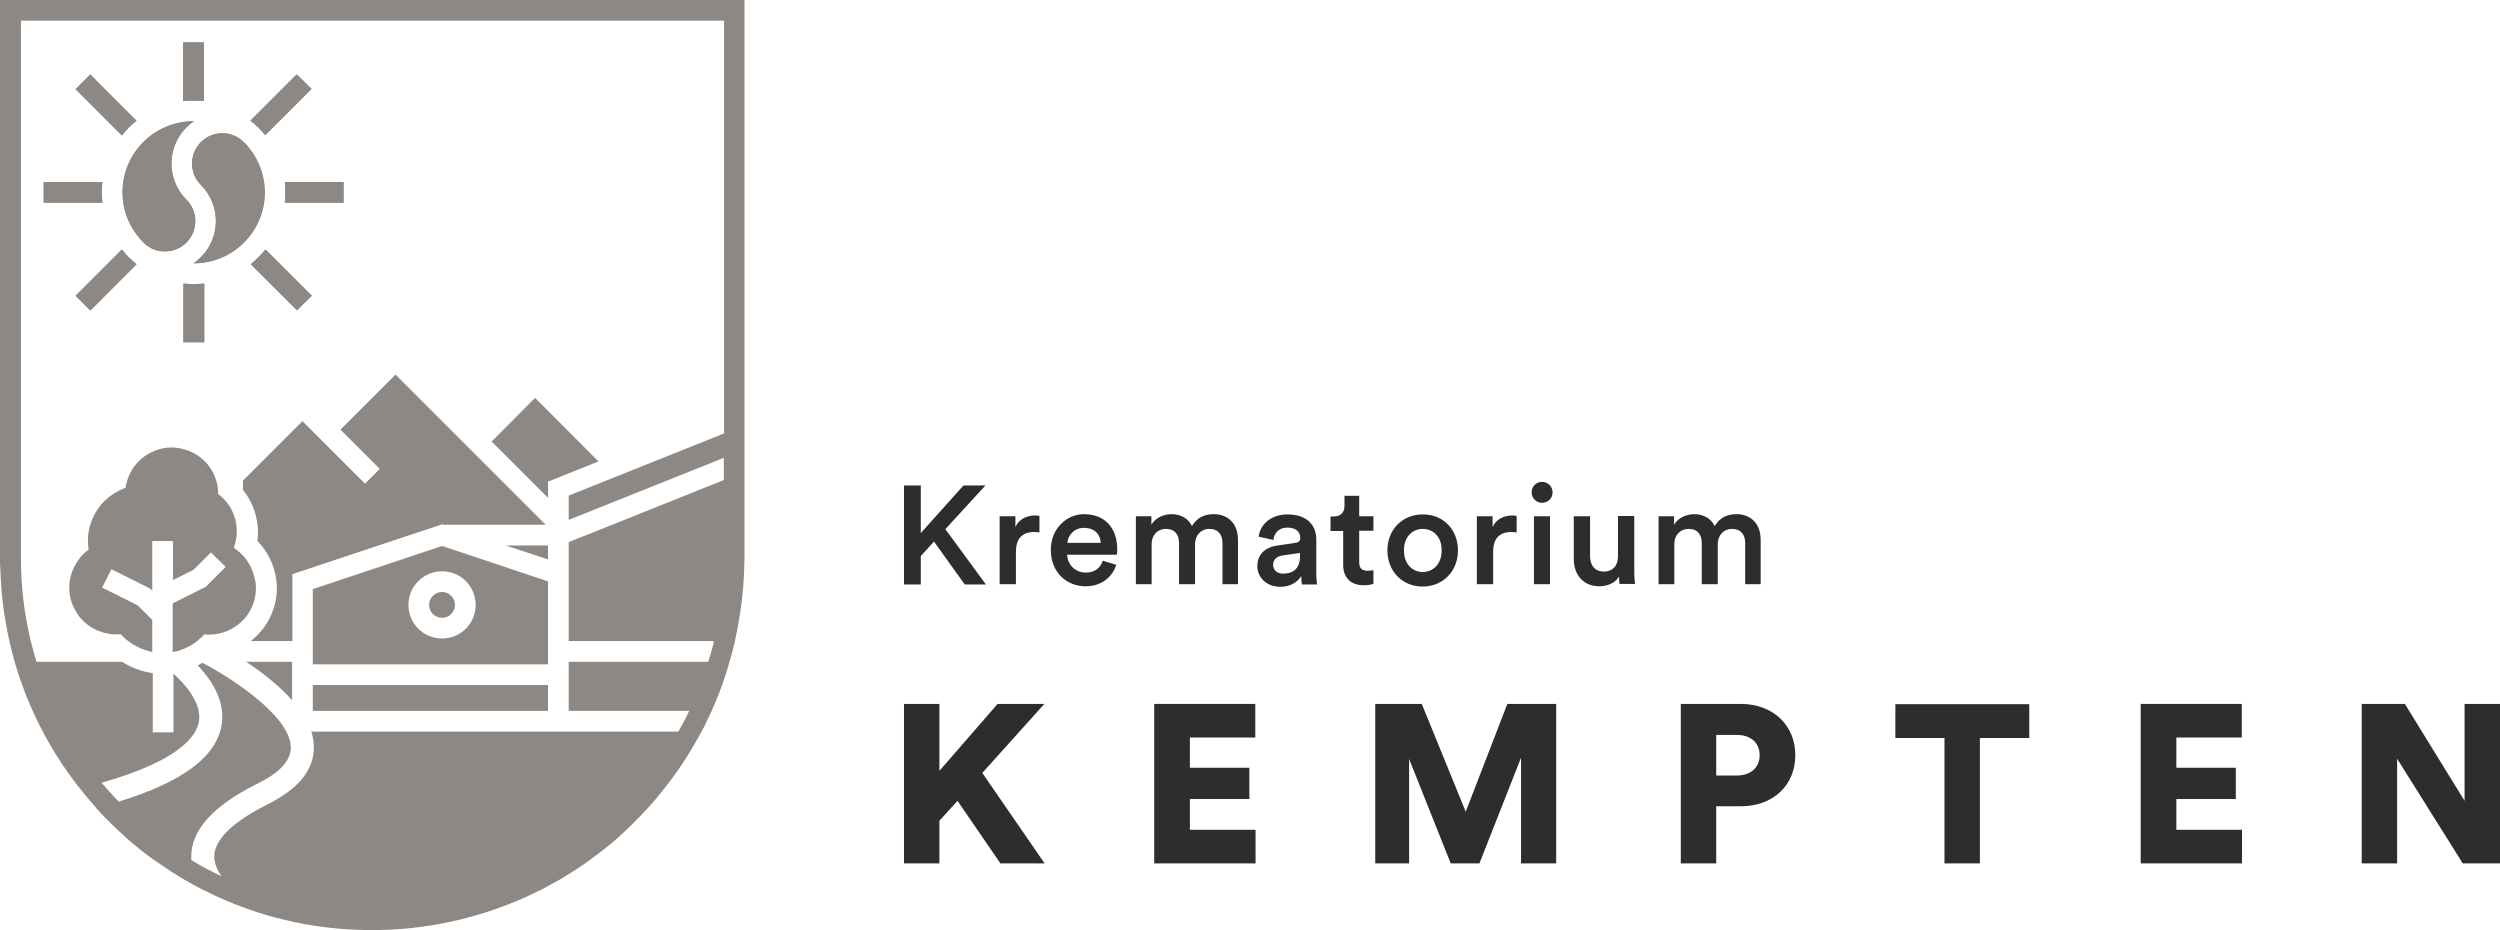 <?xml version="1.0" encoding="UTF-8"?>
<svg width="967.1px" height="359.8px" viewBox="0 0 967.1 359.8" version="1.1" xmlns="http://www.w3.org/2000/svg" xmlns:xlink="http://www.w3.org/1999/xlink">
    <title>Kempten - RGB_Horizontal</title>
    <g id="Page-1" stroke="none" stroke-width="1" fill="none" fill-rule="evenodd">
        <g id="Kempten---RGB_Horizontal" transform="translate(0, 0)" fill-rule="nonzero">
            <g id="Group" transform="translate(349.7, 186.4)" fill="#2D2E2B">
                <polygon id="Path" points="11.6 23.1 6.5 28.7 6.5 39.7 0 39.7 0 1.4 6.5 1.4 6.5 19.8 23 1.4 31.5 1.4 16 18.3 31.7 39.7 23.5 39.7"></polygon>
                <path d="M52.5,19.6 C51.8,19.5 51.1,19.4 50.4,19.4 C45.5,19.4 43.3,22.2 43.3,27.1 L43.3,39.6 L37,39.6 L37,13.3 L43.1,13.3 L43.1,17.5 C44.3,14.6 47.3,13 50.7,13 C51.5,13 52.1,13.1 52.4,13.2 L52.4,19.6 L52.5,19.6 Z" id="Path"></path>
                <path d="M82.1,32.1 C80.7,36.7 76.5,40.4 70.2,40.4 C63.1,40.4 56.8,35.2 56.8,26.3 C56.8,18 63,12.5 69.6,12.5 C77.7,12.5 82.5,17.8 82.5,26.2 C82.5,27.2 82.4,28.1 82.3,28.2 L63.1,28.2 C63.3,32.2 66.4,35.1 70.3,35.1 C74.1,35.1 76,33.1 76.9,30.5 L82.1,32.1 Z M76.1,23.6 C76,20.5 73.9,17.8 69.6,17.8 C65.7,17.8 63.4,20.8 63.2,23.6 L76.1,23.6 Z" id="Shape"></path>
                <path d="M89.7,39.6 L89.7,13.3 L95.7,13.3 L95.7,16.6 C97.2,13.9 100.5,12.5 103.5,12.5 C107,12.5 110,14.1 111.4,17.1 C113.5,13.6 116.5,12.5 119.9,12.5 C124.7,12.5 129.2,15.5 129.2,22.5 L129.2,39.6 L123.2,39.6 L123.2,23.6 C123.2,20.5 121.6,18.2 118.1,18.2 C114.8,18.2 112.6,20.8 112.6,24 L112.6,39.6 L106.4,39.6 L106.4,23.6 C106.4,20.6 104.9,18.2 101.3,18.2 C98,18.2 95.8,20.7 95.8,24 L95.8,39.6 L89.7,39.6 Z" id="Path"></path>
                <path d="M144.6,24.6 L151.4,23.6 C152.9,23.4 153.3,22.6 153.3,21.7 C153.3,19.5 151.8,17.7 148.3,17.7 C145,17.7 143.2,19.8 142.9,22.5 L137.2,21.2 C137.7,16.7 141.8,12.6 148.3,12.6 C156.4,12.6 159.5,17.2 159.5,22.4 L159.5,35.5 C159.5,37.9 159.8,39.4 159.8,39.7 L154,39.7 C153.9,39.5 153.7,38.5 153.7,36.4 C152.5,38.4 149.9,40.6 145.6,40.6 C140.1,40.6 136.7,36.8 136.7,32.7 C136.6,27.8 140.1,25.2 144.6,24.6 Z M153.2,28.7 L153.2,27.5 L146.3,28.5 C144.4,28.8 142.8,29.9 142.8,32.1 C142.8,33.9 144.1,35.5 146.6,35.5 C150.2,35.5 153.2,33.9 153.2,28.7 Z" id="Shape"></path>
                <path d="M176.1,13.3 L181.6,13.3 L181.6,18.9 L176.1,18.9 L176.1,31.1 C176.1,33.4 177.1,34.4 179.4,34.4 C180.3,34.4 181.3,34.2 181.6,34.2 L181.6,39.4 C181.2,39.6 180,40 177.8,40 C172.9,40 169.9,37.1 169.9,32.2 L169.9,19 L165,19 L165,13.4 L166.3,13.4 C169.1,13.4 170.4,11.6 170.4,9.3 L170.4,5.4 L176.1,5.4 L176.1,13.3 L176.1,13.3 Z" id="Path"></path>
                <path d="M214.3,26.5 C214.3,34.6 208.5,40.5 200.6,40.5 C192.8,40.5 187,34.6 187,26.5 C187,18.5 192.8,12.6 200.6,12.6 C208.5,12.5 214.3,18.4 214.3,26.5 Z M208,26.5 C208,21 204.5,18.2 200.7,18.2 C196.9,18.2 193.4,21 193.4,26.5 C193.4,32 196.9,34.9 200.7,34.9 C204.5,34.8 208,32 208,26.5 Z" id="Shape"></path>
                <path d="M237.1,19.6 C236.4,19.5 235.7,19.4 235,19.4 C230.1,19.4 227.9,22.2 227.9,27.1 L227.9,39.6 L221.6,39.6 L221.6,13.3 L227.7,13.3 L227.7,17.5 C228.9,14.6 231.9,13 235.3,13 C236.1,13 236.7,13.1 237,13.2 L237,19.6 L237.1,19.6 Z" id="Path"></path>
                <path d="M246.8,0 C249.1,0 250.9,1.8 250.9,4.1 C250.9,6.4 249.1,8.1 246.8,8.1 C244.6,8.1 242.8,6.3 242.8,4.1 C242.7,1.8 244.6,0 246.8,0 Z M243.7,39.6 L243.7,13.3 L249.9,13.3 L249.9,39.6 L243.7,39.6 Z" id="Shape"></path>
                <path d="M269,40.4 C262.7,40.4 259.1,35.8 259.1,29.9 L259.1,13.3 L265.4,13.3 L265.4,28.7 C265.4,31.9 266.9,34.7 270.7,34.7 C274.3,34.7 276.2,32.3 276.2,28.8 L276.2,13.2 L282.5,13.2 L282.5,34.7 C282.5,36.9 282.7,38.5 282.8,39.5 L276.8,39.5 C276.7,38.9 276.6,37.7 276.6,36.6 C275.2,39.1 272.1,40.4 269,40.4 Z" id="Path"></path>
                <path d="M291.9,39.6 L291.9,13.3 L297.9,13.3 L297.9,16.6 C299.4,13.9 302.7,12.5 305.7,12.5 C309.2,12.5 312.2,14.1 313.6,17.1 C315.7,13.6 318.7,12.5 322.1,12.5 C326.9,12.5 331.4,15.5 331.4,22.5 L331.4,39.6 L325.4,39.6 L325.4,23.6 C325.4,20.5 323.8,18.2 320.3,18.2 C317,18.2 314.8,20.8 314.8,24 L314.8,39.6 L308.6,39.6 L308.6,23.6 C308.6,20.6 307.1,18.2 303.5,18.2 C300.2,18.2 298,20.7 298,24 L298,39.6 L291.9,39.6 Z" id="Path"></path>
            </g>
            <g id="Group" fill="#8E8884">
                <path d="M99.6,209.3 C99.7,208.2 99.8,207 99.8,205.9 C99.8,199.9 97.7,194.1 94,189.5 L94,185.9 L117,162.9 L123.2,169.1 L126,171.9 L141.2,187.1 L146.9,181.4 L131.7,166.2 L153,144.9 L211.1,203 L171.7,203 L171.1,202.8 L113.1,222.1 L113.1,248 L97,248 C103.1,243.2 107.1,235.8 107.1,227.5 C107,220.6 104.3,214.1 99.6,209.3 Z" id="Path"></path>
                <polygon id="Path" points="212 186.3 212 192.6 190.2 170.8 207 153.9 231.5 178.5"></polygon>
                <g>
                    <path d="M113,256 L113,270.9 C107.9,265.1 101.1,259.9 95.2,256 L113,256 Z" id="Path"></path>
                    <polygon id="Path" points="212 211 212 216.4 195.6 211"></polygon>
                    <path d="M-2.84217094e-14,0 L-2.84217094e-14,216 C-2.84217094e-14,217.2 -2.84217094e-14,218.5 0.1,219.7 C0.2,222.2 0.3,224.6 0.5,227.1 C1.2,236.9 3,246.3 5.5,255.4 C6.1,257.7 6.9,259.9 7.6,262.2 C8.4,264.4 9.2,266.6 10,268.8 C12.2,274.2 14.6,279.5 17.4,284.6 C20.2,289.7 23.2,294.6 26.6,299.3 C27.3,300.3 28,301.2 28.7,302.2 C28.8,302.3 28.8,302.4 28.9,302.4 C29.6,303.3 30.3,304.3 31.1,305.2 C31.7,306 32.3,306.7 32.9,307.5 C33.6,308.4 34.4,309.3 35.1,310.1 C35.8,310.9 36.5,311.7 37.2,312.5 L37.2,312.5 C37.2,312.6 37.3,312.6 37.3,312.7 C39.6,315.3 42,317.7 44.5,320.1 C46.2,321.7 47.9,323.2 49.6,324.8 C53.1,327.8 56.7,330.7 60.5,333.3 C62.4,334.6 64.3,335.9 66.3,337.2 C68.2,338.4 70.2,339.7 72.2,340.8 C74.2,342 76.3,343.1 78.3,344.1 C78.4,344.1 78.5,344.2 78.6,344.2 C79.6,344.7 80.6,345.2 81.6,345.7 C82.6,346.2 83.6,346.7 84.6,347.1 C92.5,350.7 100.9,353.6 109.5,355.7 C120.5,358.4 132,359.8 143.9,359.8 C165,359.8 185.1,355.2 203.2,347.1 C205.3,346.1 207.4,345.1 209.5,344.1 C211.6,343 213.6,341.9 215.6,340.8 C217.6,339.7 219.6,338.4 221.5,337.2 C223.5,336 225.4,334.7 227.3,333.3 C231.1,330.6 234.7,327.8 238.2,324.8 C239.9,323.3 241.6,321.7 243.3,320.1 C245.8,317.7 248.2,315.2 250.5,312.7 C252.1,311 253.6,309.3 255,307.5 C257.2,304.8 259.3,302.1 261.3,299.3 C264.7,294.6 267.7,289.7 270.5,284.6 C270.8,284.1 271.1,283.5 271.4,283 C272.1,281.7 272.8,280.4 273.4,279 C274,277.7 274.7,276.3 275.3,275 C276.2,273 277.1,270.9 277.9,268.8 C278.8,266.6 279.6,264.4 280.3,262.2 C281,260.2 281.6,258.1 282.2,256 C282.2,255.8 282.3,255.6 282.4,255.4 C283.1,253 283.7,250.5 284.3,248 C285.8,241.2 286.9,234.2 287.5,227.1 C287.7,224.7 287.8,222.2 287.9,219.7 C287.9,218.5 288,217.2 288,216 L288,0 L-2.84217094e-14,0 Z M280,167.7 L220,191.7 L220,201.1 L280,177.1 L280,185.7 L226.8,207 L225,207.7 L220,209.7 L220,248 L276.2,248 C275.6,250.7 274.8,253.4 274,256 L220,256 L220,275 L266.6,275 C266,276.3 265.3,277.7 264.6,279 C263.9,280.3 263.2,281.7 262.4,283 L120.4,283 C121.1,285 121.4,287.1 121.4,289.2 C121.4,297.9 115.4,305.2 103.6,311.1 C94,315.9 82.6,323.3 82.9,331.7 C83,334.2 84.1,336.7 85.7,339 C81.7,337.1 77.8,335 74,332.7 C74,332.5 74,332.2 74,332 C73.6,321.4 82.3,311.7 99.7,303.1 C108.2,298.9 112.5,294.2 112.5,289.2 C112.5,276.7 88,261.4 78.3,256.4 C77.7,256.8 77.1,257.1 76.5,257.4 C81.9,263.1 87.1,271.1 85.8,280 C84,292.5 71,302.4 45.9,310.1 C43.6,307.7 41.4,305.3 39.3,302.8 C68.8,294.4 76.1,285.1 77,278.8 C77.9,272.2 72.3,265.3 67.1,260.6 L67.1,283.3 L59.1,283.3 L59.1,260.4 C54.8,259.8 50.8,258.3 47.2,256 L14.1,256 C13.3,253.4 12.6,250.7 11.9,248 C9.4,237.6 8.1,226.9 8.1,216 L8.1,8 L280.1,8 L280.1,167.7 L280,167.7 Z" id="Shape"></path>
                    <rect id="Rectangle" x="121" y="265" width="91" height="10"></rect>
                    <path d="M171,211.2 L121,227.9 L121,257 L212,257 L212,224.9 L171,211.2 Z M171,247 C163.8,247 158,241.2 158,234 C158,226.8 163.8,221 171,221 C178.2,221 184,226.8 184,234 C184,241.2 178.2,247 171,247 Z" id="Shape"></path>
                    <circle id="Oval" cx="171" cy="234" r="5"></circle>
                    <path d="M99,227.5 C99,230 98.5,232.4 97.6,234.5 C97.1,235.6 96.6,236.6 95.9,237.6 C95,239 93.8,240.2 92.5,241.3 C92,241.7 91.5,242.1 91,242.4 C90,243.1 89,243.6 87.9,244.1 C87.4,244.3 86.8,244.5 86.2,244.7 C84.5,245.2 82.7,245.5 80.8,245.5 C80.2,245.5 79.6,245.5 79,245.4 C78.5,246 78,246.5 77.4,247 C77.1,247.2 76.8,247.5 76.6,247.7 C76.5,247.8 76.4,247.9 76.2,248 C74.9,249.1 73.4,250 71.8,250.7 C71.5,250.9 71.1,251 70.8,251.1 C70.5,251.2 70.1,251.4 69.8,251.5 C69.1,251.8 68.3,252 67.5,252.1 C67.3,252.2 67,252.2 66.8,252.2 L66.8,233.4 L79.6,227 L87.3,219.3 L81.6,213.7 L74.9,220.4 L66.9,224.4 L66.9,209.3 L58.9,209.3 L58.9,228.5 L58.1,227.7 L43.1,220.2 L39.5,227.3 L53.3,234.2 L58.9,239.8 L58.9,252.2 C55.4,251.5 52.2,250 49.5,247.9 C49.4,247.8 49.3,247.7 49.1,247.6 C48.8,247.4 48.5,247.1 48.3,246.9 C47.7,246.4 47.2,245.9 46.7,245.3 C46.1,245.4 45.5,245.4 44.9,245.4 C43.7,245.4 42.4,245.3 41.3,245 C40.1,244.8 39,244.4 37.9,244 C36.8,243.5 35.8,243 34.8,242.3 C33.8,241.7 33,240.9 32.1,240.1 C31.3,239.3 30.5,238.4 29.9,237.4 C29.3,236.4 28.7,235.4 28.2,234.3 C27.3,232.2 26.8,229.8 26.8,227.3 C26.8,226.9 26.8,226.6 26.8,226.2 C26.9,225.5 26.9,224.7 27.1,224 C27.4,222.4 27.9,220.9 28.6,219.5 C28.7,219.2 28.9,218.9 29.1,218.6 C29.3,218.3 29.4,218 29.6,217.7 C30.3,216.6 31,215.6 31.9,214.7 C32.6,213.9 33.4,213.3 34.3,212.6 C34.1,211.5 34,210.4 34,209.2 C34,205.1 35.2,201.2 37.2,197.9 C37.8,197 38.4,196.1 39.1,195.2 C40.9,193.1 43,191.4 45.5,190.1 C46.2,189.7 46.9,189.4 47.6,189.1 C47.9,189 48.2,188.8 48.6,188.7 C48.7,188.3 48.7,187.8 48.8,187.4 C49.3,185.2 50.2,183.1 51.4,181.2 C52,180.3 52.6,179.5 53.4,178.7 C54.1,177.9 54.9,177.2 55.8,176.6 C56.7,176 57.6,175.4 58.5,175 C59.5,174.5 60.5,174.1 61.5,173.8 C62,173.7 62.6,173.5 63.1,173.4 C64.2,173.2 65.3,173.1 66.4,173.1 C67,173.1 67.6,173.1 68.2,173.2 C69.8,173.4 71.3,173.8 72.8,174.3 C73.6,174.6 74.3,174.9 75,175.3 C76.5,176.1 77.9,177.2 79.2,178.4 C79.2,178.4 79.3,178.5 79.3,178.5 C80,179.2 80.6,179.9 81.1,180.7 C83.2,183.6 84.4,187.2 84.4,191.1 C88.8,194.4 91.6,199.6 91.6,205.5 C91.6,207.8 91.2,209.9 90.4,211.9 C90.7,212.1 91,212.3 91.3,212.5 C92.2,213.2 93,213.9 93.8,214.7 C95.1,216 96.1,217.6 97,219.3 C97.3,220 97.6,220.7 97.9,221.4 C98.1,222.1 98.3,222.9 98.5,223.6 C98.9,225.1 99,226.3 99,227.5 Z" id="Path"></path>
                    <path d="M81.7,345.9 C80.6,345.4 79.5,344.8 78.4,344.3 C78.5,344.3 78.6,344.4 78.7,344.4 C79.7,344.9 80.7,345.4 81.7,345.9 Z" id="Path"></path>
                    <path d="M282.4,256 C281.8,258.1 281.2,260.1 280.5,262.2 C281.1,260.1 281.8,258.1 282.4,256 Z" id="Path"></path>
                    <path d="M37.4,312.8 C37.3,312.7 37.3,312.7 37.2,312.6 L37.2,312.6 C37.3,312.7 37.4,312.8 37.4,312.8 Z" id="Path"></path>
                    <path d="M37.4,312.8 C37.3,312.7 37.3,312.7 37.2,312.6 L37.2,312.6 C37.3,312.7 37.4,312.8 37.4,312.8 Z" id="Path"></path>
                </g>
                <g transform="translate(16.9, 16.4)">
                    <path d="M97.9,12.4 L103.6,18 L85.7,35.9 C84.9,34.9 84,33.9 83,32.9 L83,32.9 C82.8,32.7 82.7,32.6 82.5,32.5 C81.7,31.7 80.8,31 79.9,30.3 L97.9,12.4 Z M61.9,2.84217094e-14 L61.9,22.7 C60.6,22.5 59.3,22.5 57.9,22.5 C56.5,22.5 55.2,22.6 53.9,22.7 L53.9,2.84217094e-14 L61.9,2.84217094e-14 Z M18,12.4 L35.9,30.3 C33.8,32 31.9,33.9 30.3,36 L12.4,18.1 L18,12.4 Z M2.84217094e-14,54 L22.7,54 C22.5,55.3 22.5,56.7 22.5,58 C22.5,59.4 22.6,60.7 22.7,62 L2.84217094e-14,62 L2.84217094e-14,54 Z M18,103.7 L12.3,98 L30.2,80.1 C31,81.1 31.9,82.1 32.8,83.1 L32.8,83.1 C33,83.3 33.1,83.4 33.3,83.6 C34.1,84.4 34.9,85.1 35.8,85.8 L18,103.7 Z M39,77.8 C33.8,72.8 30.5,65.8 30.5,58 C30.5,42.8 42.8,30.5 58,30.5 L58.1,30.5 C57.1,31.2 56.1,32 55.2,32.9 C47.5,40.6 47.5,53.1 55.2,60.8 C59.8,65.4 59.8,72.8 55.2,77.4 C53,79.6 50,80.8 46.9,80.8 C43.9,80.9 41.1,79.8 39,77.8 Z M54.1,116 L54.1,93.3 C55.4,93.4 56.7,93.5 58.1,93.5 C59.5,93.5 60.8,93.4 62.2,93.3 L62.2,116 L54.1,116 Z M58,85.5 L58,85.5 C59,84.8 59.9,84 60.8,83.1 C68.5,75.4 68.5,62.9 60.8,55.2 C56.2,50.6 56.2,43.2 60.8,38.6 C63,36.4 66,35.2 69.1,35.2 C72.1,35.2 74.9,36.3 77,38.3 C82.2,43.3 85.4,50.3 85.4,58.1 C85.5,73.2 73.2,85.5 58,85.5 Z M98,103.6 L80.1,85.8 C82.2,84.1 84.1,82.2 85.8,80.1 L103.7,98 L98,103.6 Z M116,62 L93.3,62 C93.4,60.7 93.5,59.4 93.5,58 C93.5,56.7 93.4,55.3 93.3,54 L116,54 L116,62 Z" id="Shape"></path>
                    <path d="M83.1,32.9 L83.1,32.9 C84,33.9 84.9,34.9 85.7,35.9 L103.6,18 L97.9,12.3 L80.1,30.2 C81,30.9 81.8,31.7 82.7,32.4 C82.8,32.6 83,32.8 83.1,32.9 Z" id="Path"></path>
                    <path d="M32.9,83.1 L32.9,83.1 C32,82.2 31.1,81.1 30.3,80.1 L12.4,98 L18.1,103.7 L36,85.8 C35.1,85.1 34.3,84.4 33.5,83.6 C33.2,83.4 33.1,83.3 32.9,83.1 Z" id="Path"></path>
                    <path d="M85.8,80.1 C84.1,82.2 82.2,84.1 80.1,85.8 L98,103.7 L103.7,98 L85.8,80.1 Z" id="Path"></path>
                    <path d="M35.9,30.3 L18,12.4 L12.3,18.1 L30.2,36 C31.9,33.8 33.8,31.9 35.9,30.3 Z" id="Path"></path>
                    <path d="M93.5,58 C93.5,59.4 93.4,60.7 93.3,62 L116,62 L116,54 L93.3,54 C93.4,55.3 93.5,56.7 93.5,58 Z" id="Path"></path>
                    <path d="M22.5,58 C22.5,56.6 22.6,55.3 22.7,54 L2.84217094e-14,54 L2.84217094e-14,62 L22.7,62 C22.6,60.7 22.5,59.4 22.5,58 Z" id="Path"></path>
                    <path d="M58,93.5 C56.7,93.5 55.3,93.4 54,93.3 L54,116 L62,116 L62,93.3 C60.7,93.4 59.4,93.5 58,93.5 Z" id="Path"></path>
                    <path d="M58,22.5 C59.3,22.5 60.7,22.6 62,22.7 L62,2.84217094e-14 L54,2.84217094e-14 L54,22.7 C55.3,22.6 56.6,22.5 58,22.5 Z" id="Path"></path>
                    <path d="M77.1,38.2 C74.9,36.2 72.1,35.1 69.2,35.1 C66.1,35.1 63.1,36.3 60.9,38.5 C56.3,43.1 56.3,50.5 60.9,55.1 C68.6,62.8 68.6,75.3 60.9,83 C60,83.9 59,84.7 58,85.4 C58,85.4 58.1,85.4 58.1,85.4 C73.3,85.4 85.6,73.1 85.6,57.9 C85.5,50.2 82.3,43.2 77.1,38.2 Z" id="Path"></path>
                    <path d="M55.2,60.8 C47.5,53.1 47.5,40.6 55.2,32.9 C56.1,32 57.1,31.2 58.1,30.5 C58.1,30.5 58,30.5 58,30.5 C42.8,30.5 30.5,42.8 30.5,58 C30.5,65.8 33.8,72.8 39,77.8 C41.2,79.8 43.9,80.9 46.9,80.9 C50,80.9 53,79.7 55.2,77.5 C59.8,72.9 59.8,65.4 55.2,60.8 Z" id="Path"></path>
                </g>
            </g>
            <g id="Group" transform="translate(349.7, 272.3)" fill="#2D2E2B">
                <polygon id="Path" points="20.7 37.5 13.7 45.2 13.7 61.7 1.13686838e-13 61.7 1.13686838e-13 5.68434189e-14 13.7 5.68434189e-14 13.7 25.9 36.2 5.68434189e-14 54.3 5.68434189e-14 30.3 26.7 54.4 61.7 37.3 61.7"></polygon>
                <polygon id="Path" points="96.8 61.7 96.8 5.68434189e-14 135.9 5.68434189e-14 135.9 13 110.6 13 110.6 24.7 133.6 24.7 133.6 36.8 110.6 36.8 110.6 48.7 136 48.7 136 61.7"></polygon>
                <polygon id="Path" points="238.7 61.7 238.7 20.8 222.6 61.7 211.5 61.7 195.4 21.3 195.4 61.7 182.3 61.7 182.3 5.68434189e-14 200.3 5.68434189e-14 217.3 41.7 233.4 5.68434189e-14 252.3 5.68434189e-14 252.3 61.7"></polygon>
                <path d="M314.2,39.6 L314.2,61.7 L300.5,61.7 L300.5,5.68434189e-14 L323.7,5.68434189e-14 C336.2,5.68434189e-14 344.8,8.3 344.8,19.8 C344.8,31.5 336.2,39.6 323.7,39.6 L314.2,39.6 L314.2,39.6 Z M322.2,27.7 C327.4,27.7 331,24.7 331,19.9 C331,14.9 327.4,12 322.2,12 L314.2,12 L314.2,27.7 L322.2,27.7 Z" id="Shape"></path>
                <polygon id="Path" points="416.2 13.2 416.2 61.7 402.5 61.7 402.5 13.2 383.5 13.2 383.5 0.1 435.3 0.1 435.3 13.2"></polygon>
                <polygon id="Path" points="478.4 61.7 478.4 5.68434189e-14 517.5 5.68434189e-14 517.5 13 492.2 13 492.2 24.7 515.2 24.7 515.2 36.8 492.2 36.8 492.2 48.7 517.6 48.7 517.6 61.7"></polygon>
                <polygon id="Path" points="603 61.7 577.6 21.2 577.6 61.7 563.9 61.7 563.9 5.68434189e-14 580.6 5.68434189e-14 603.7 37.5 603.7 5.68434189e-14 617.4 5.68434189e-14 617.4 61.7"></polygon>
            </g>
        </g>
    </g>
</svg>